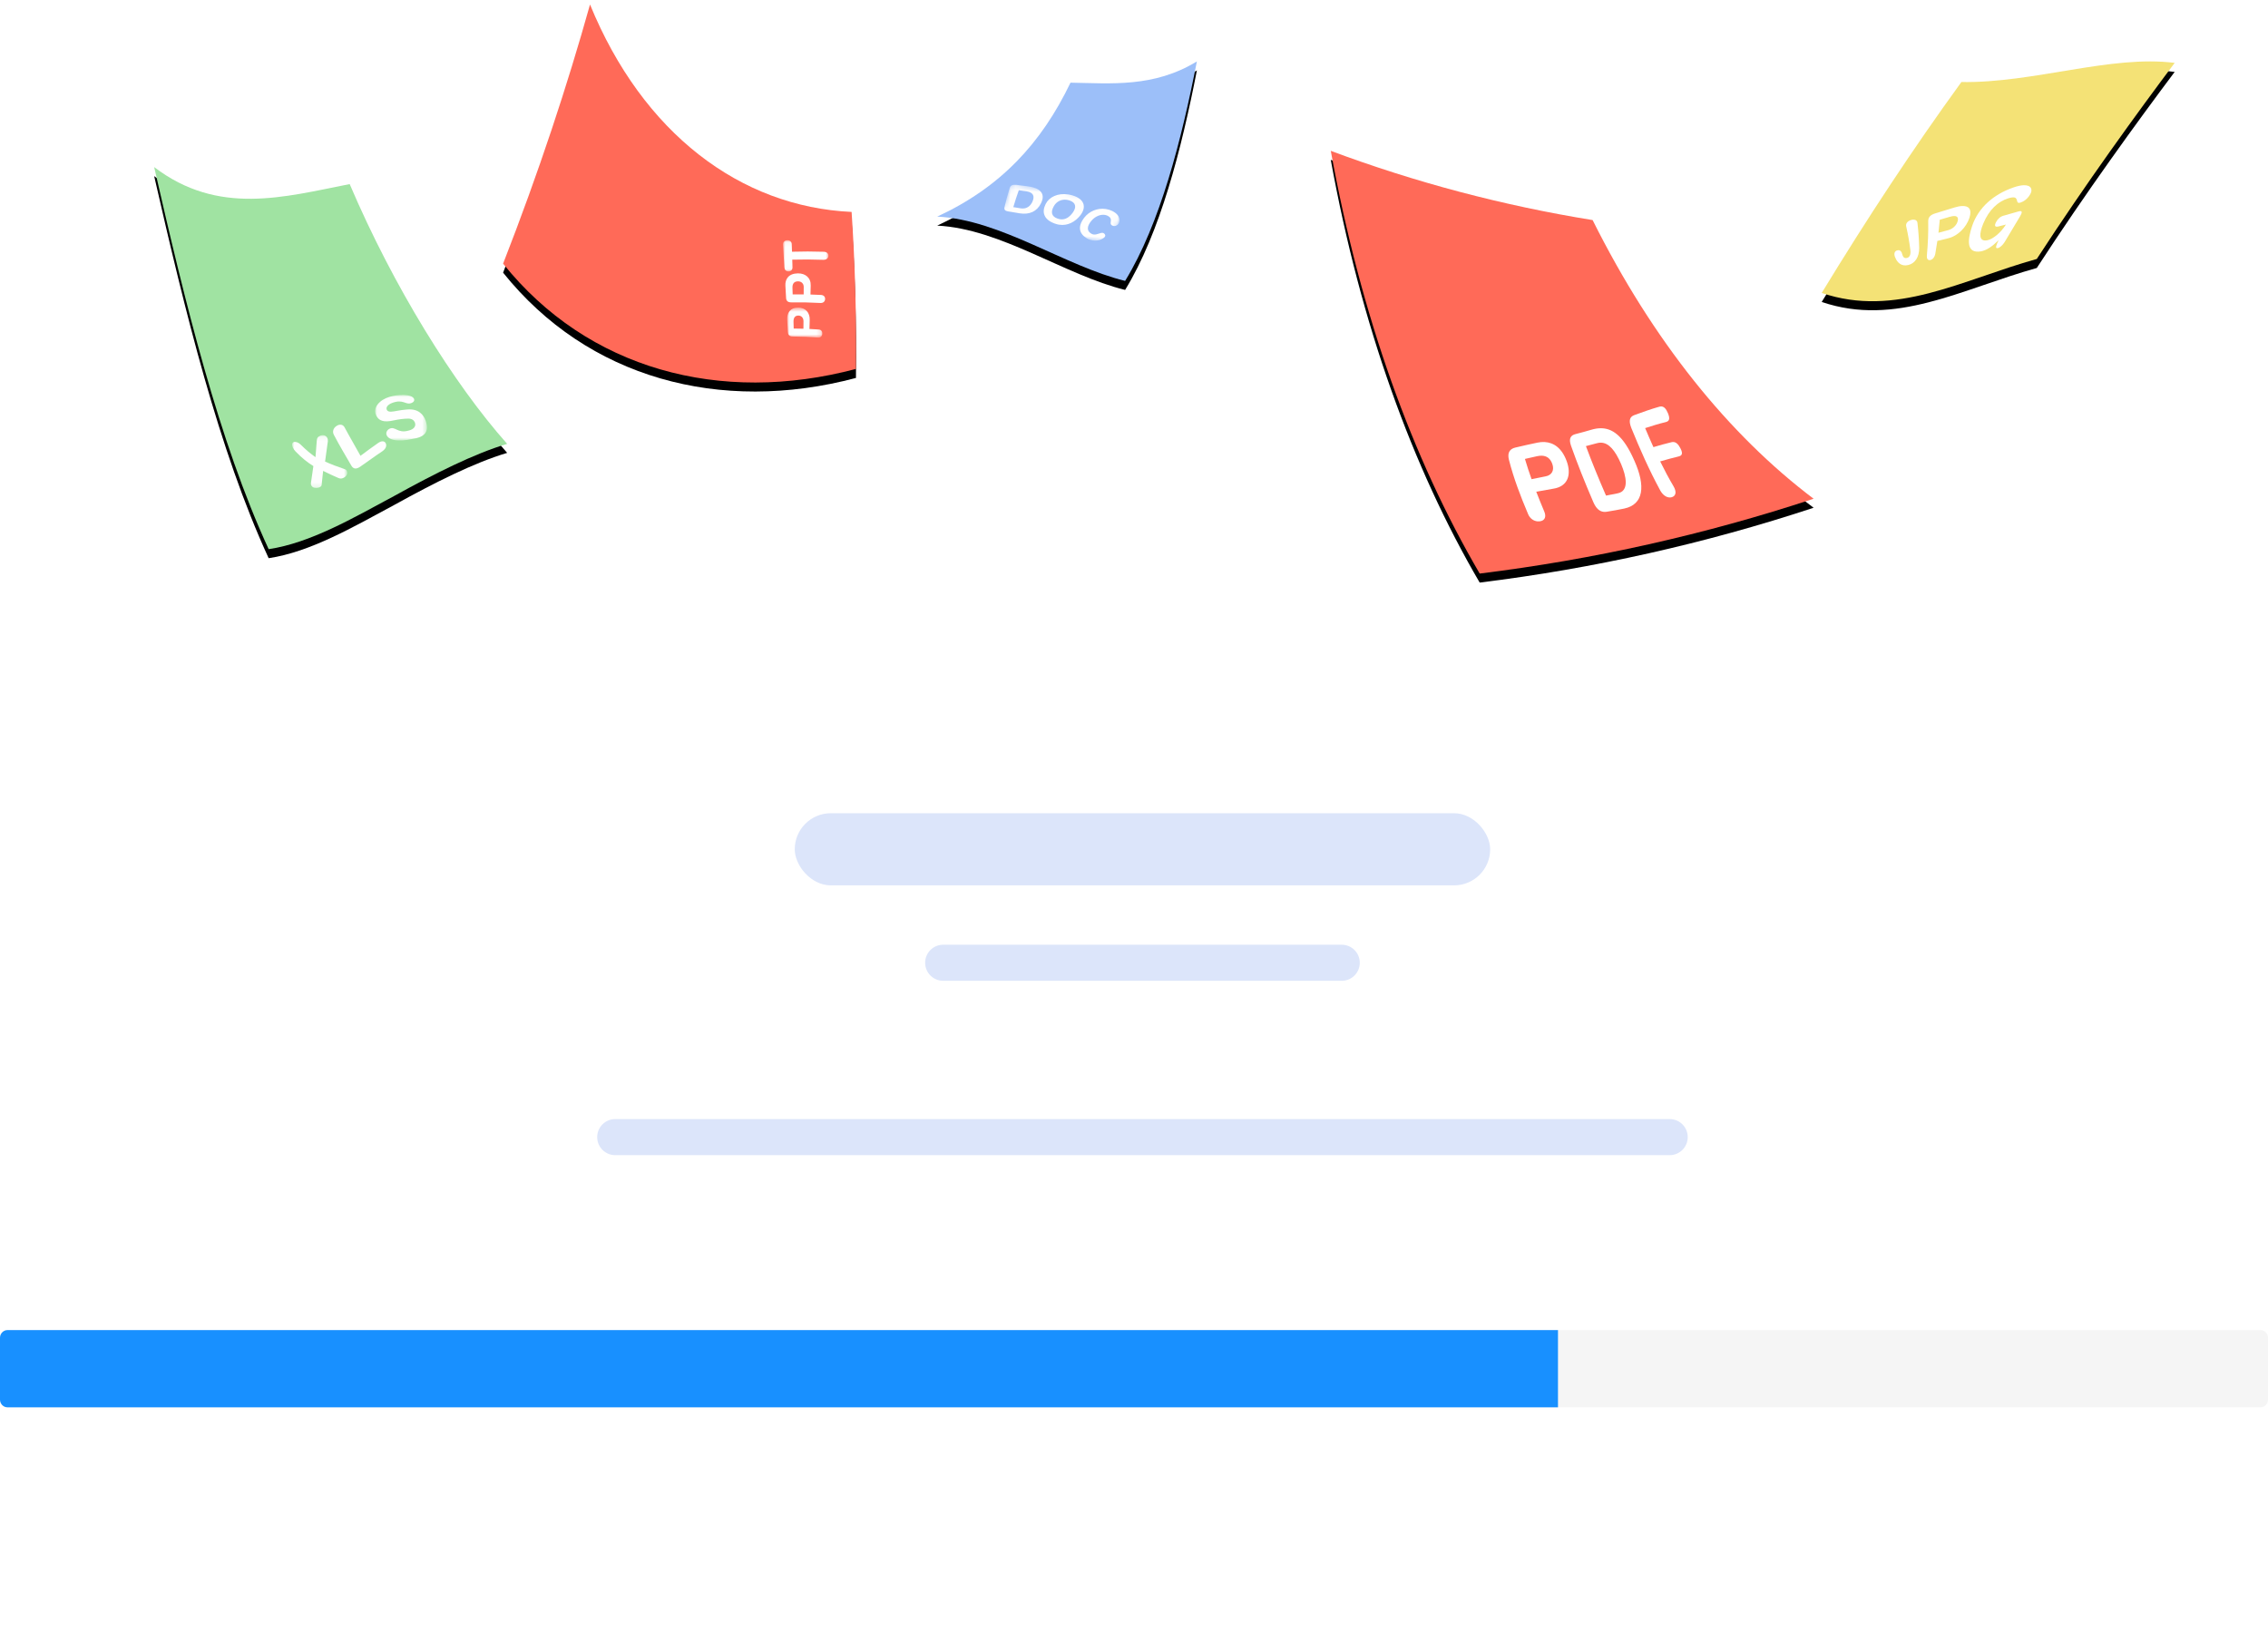 <svg width="503px" height="362px" viewBox="0 0 503 362" version="1.1" xmlns="http://www.w3.org/2000/svg" xmlns:xlink="http://www.w3.org/1999/xlink">
    <!-- Generator: Sketch 55.1 (78136) - https://sketchapp.com -->
    <title>Group 16</title>
    <desc>Created with Sketch.</desc>
    <defs>
        <path d="M130.854,-2.13162821e-14 C125.817,17.991 119.526,37.112 111.578,57.475 C130.333,80.891 159.753,88.811 189.836,80.825 C189.97,68.259 189.581,56.701 188.871,46.002 C164.227,44.878 142.555,28.585 130.854,-2.13162821e-14" id="path-1"/>
        <filter x="-7.0%" y="-4.2%" width="114.1%" height="113.1%" filterUnits="objectBoundingBox" id="filter-2">
            <feOffset dx="0" dy="2" in="SourceAlpha" result="shadowOffsetOuter1"/>
            <feGaussianBlur stdDeviation="1.5" in="shadowOffsetOuter1" result="shadowBlurOuter1"/>
            <feColorMatrix values="0 0 0 0 0   0 0 0 0 0   0 0 0 0 0  0 0 0 0.2 0" type="matrix" in="shadowBlurOuter1"/>
        </filter>
        <polygon id="path-3" points="0.022 0.568 7.812 0.568 7.812 7.212 0.022 7.212"/>
        <polygon id="path-5" points="0 0.057 10.069 0.057 10.069 6.965 0 6.965"/>
        <path d="M87.382,109.024 C78.327,113.893 68.832,119.42 59.581,120.8 C48.496,96.741 41.093,66.295 34.193,36.06 C48.447,46.913 63.023,42.683 77.553,39.829 C87.236,62.535 100.65,84.162 112.478,97.441 C105.047,99.669 96.435,104.017 87.382,109.024 Z" id="path-7"/>
        <filter x="-7.0%" y="-4.1%" width="114.1%" height="113.0%" filterUnits="objectBoundingBox" id="filter-8">
            <feOffset dx="0" dy="2" in="SourceAlpha" result="shadowOffsetOuter1"/>
            <feGaussianBlur stdDeviation="1.5" in="shadowOffsetOuter1" result="shadowBlurOuter1"/>
            <feColorMatrix values="0 0 0 0 0   0 0 0 0 0   0 0 0 0 0  0 0 0 0.2 0" type="matrix" in="shadowBlurOuter1"/>
        </filter>
        <polygon id="path-9" points="0 0.098 12.23 0.098 12.23 11.824 0 11.824"/>
        <polygon id="path-11" points="0.057 0.039 11.543 0.039 11.543 10.153 0.057 10.153"/>
        <path d="M249.53,61.301 C257.316,48.599 262.021,30.113 265.447,12.621 C255.882,18.464 246.377,17.48 237.416,17.334 C230.927,30.861 221.833,40.57 207.859,47.041 C221.978,47.729 236.127,58.014 249.53,61.301 Z" id="path-13"/>
        <filter x="-9.6%" y="-7.2%" width="119.1%" height="122.6%" filterUnits="objectBoundingBox" id="filter-14">
            <feOffset dx="0" dy="2" in="SourceAlpha" result="shadowOffsetOuter1"/>
            <feGaussianBlur stdDeviation="1.5" in="shadowOffsetOuter1" result="shadowBlurOuter1"/>
            <feColorMatrix values="0 0 0 0 0   0 0 0 0 0   0 0 0 0 0  0 0 0 0.2 0" type="matrix" in="shadowBlurOuter1"/>
        </filter>
        <polyline id="path-15" points="2.484 0.092 0 9.6 25.612 11.719 28.096 2.211"/>
        <polyline id="path-17" points="2.484 0.092 0 9.6 25.612 11.719 28.096 2.211"/>
        <polyline id="path-19" points="2.484 0.092 0 9.6 25.612 11.719 28.096 2.211"/>
        <path d="M328.167,126.209 C313.243,100.69 301.813,69.192 295.141,32.454 C313.876,39.453 333.324,44.596 353.213,47.81 C366.597,74.596 383.385,95.383 402.22,109.615 C378.203,117.546 353.404,123.102 328.167,126.209 Z" id="path-21"/>
        <filter x="-5.1%" y="-3.7%" width="110.3%" height="111.7%" filterUnits="objectBoundingBox" id="filter-22">
            <feOffset dx="0" dy="2" in="SourceAlpha" result="shadowOffsetOuter1"/>
            <feGaussianBlur stdDeviation="1.5" in="shadowOffsetOuter1" result="shadowBlurOuter1"/>
            <feColorMatrix values="0 0 0 0 0   0 0 0 0 0   0 0 0 0 0  0 0 0 0.2 0" type="matrix" in="shadowBlurOuter1"/>
        </filter>
        <path d="M451.722,56.433 C462.669,39.605 473.86,24.207 482.304,12.947 C468.18,11.139 450.98,17.455 435.002,17.192 C424.225,32.047 414.113,47.403 404.02,63.971 C420.437,69.54 434.965,61.114 451.722,56.433" id="path-23"/>
        <filter x="-7.0%" y="-6.6%" width="114.1%" height="120.7%" filterUnits="objectBoundingBox" id="filter-24">
            <feOffset dx="0" dy="2" in="SourceAlpha" result="shadowOffsetOuter1"/>
            <feGaussianBlur stdDeviation="1.5" in="shadowOffsetOuter1" result="shadowBlurOuter1"/>
            <feColorMatrix values="0 0 0 0 0   0 0 0 0 0   0 0 0 0 0  0 0 0 0.2 0" type="matrix" in="shadowBlurOuter1"/>
        </filter>
    </defs>
    <g id="----↳-PDF/IMG---Features" stroke="none" stroke-width="1" fill="none" fill-rule="evenodd">
        <g id="Features-PDF" transform="translate(-136, -1806)">
            <g id="Group-16" transform="translate(136, 1807)">
                <rect id="Rectangle-7-Copy" fill="#DCE5FA" x="176.261" y="179.364" width="154.23" height="16" rx="8"/>
                <path d="M136.446,247.2 L370.307,247.2 C372.516,247.2 374.307,248.991 374.307,251.2 C374.307,253.409 372.516,255.2 370.307,255.2 L136.446,255.2 C134.237,255.2 132.446,253.409 132.446,251.2 C132.446,248.991 134.237,247.2 136.446,247.2 Z" id="Rectangle-4-Copy-4" fill="#DCE5FA"/>
                <path d="M209.179,208.53 L297.573,208.53 C299.782,208.53 301.573,210.32 301.573,212.53 C301.573,214.739 299.782,216.53 297.573,216.53 L209.179,216.53 C206.97,216.53 205.179,214.739 205.179,212.53 C205.179,210.32 206.97,208.53 209.179,208.53 Z" id="Rectangle-4-Copy-6" fill="#DCE5FA"/>
                <g id="Fill-1">
                    <use fill="black" fill-opacity="1" filter="url(#filter-2)" xlink:href="#path-1"/>
                    <use fill-rule="evenodd" xlink:href="#path-1" fill="#FF6A58"/>
                </g>
                <g id="Group-9" transform="translate(173.665, 51.385)">
                    <g id="Group-3" transform="translate(0.9, 15.269)">
                        <mask id="mask-4" fill="white">
                            <use xlink:href="#path-3"/>
                        </mask>
                        <g id="Clip-2"/>
                        <path d="M3.622,5.252 C3.626,4.701 3.631,4.149 3.635,3.597 C3.643,2.884 3.202,2.342 2.512,2.335 C1.71,2.328 1.395,2.881 1.422,3.751 C1.436,4.238 1.449,4.726 1.464,5.214 C2.183,5.217 2.903,5.23 3.622,5.252 M1.206,6.974 C0.459,6.97 0.201,6.567 0.168,5.945 C0.122,5.048 0.076,4.152 0.029,3.256 C-0.056,1.783 0.653,0.563 2.492,0.568 C3.998,0.576 5.079,1.605 5.015,3.33 C4.995,3.988 4.975,4.646 4.954,5.303 C5.642,5.335 6.328,5.375 7.015,5.424 C7.534,5.461 7.854,5.839 7.808,6.383 C7.762,6.929 7.395,7.248 6.895,7.209 C5.001,7.065 3.103,6.987 1.206,6.974" id="Fill-1" fill="#FEFEFE" mask="url(#mask-4)"/>
                    </g>
                    <path d="M4.576,12.907 C4.579,12.355 4.582,11.804 4.584,11.253 C4.591,10.54 4.093,10.005 3.317,10.011 C2.417,10.018 2.06,10.578 2.09,11.447 C2.105,11.934 2.121,12.422 2.137,12.909 C2.949,12.898 3.763,12.897 4.576,12.907 M1.842,14.676 C0.994,14.688 0.704,14.291 0.67,13.669 C0.621,12.774 0.572,11.877 0.523,10.982 C0.434,9.51 1.233,8.272 3.292,8.244 C4.979,8.224 6.198,9.239 6.138,10.963 C6.12,11.621 6.102,12.278 6.084,12.936 C6.861,12.957 7.638,12.988 8.416,13.028 C9.003,13.058 9.37,13.433 9.325,13.978 C9.281,14.522 8.869,14.845 8.301,14.812 C6.149,14.693 3.995,14.647 1.842,14.676" id="Fill-4" fill="#FEFEFE"/>
                    <g id="Group-8" transform="translate(0, 0.845)">
                        <mask id="mask-6" fill="white">
                            <use xlink:href="#path-5"/>
                        </mask>
                        <g id="Clip-7"/>
                        <path d="M2.043,4.36 C2.061,4.916 2.079,5.471 2.096,6.026 C2.112,6.533 1.815,6.947 1.236,6.965 C0.657,6.984 0.325,6.59 0.295,6.087 C0.2,4.396 0.102,2.705 0.002,1.015 C-0.029,0.512 0.286,0.086 0.924,0.059 C1.562,0.031 1.915,0.428 1.931,0.933 L1.987,2.598 C4.325,2.526 6.668,2.529 9.01,2.606 C9.682,2.629 10.108,2.998 10.066,3.543 C10.024,4.087 9.556,4.415 8.902,4.39 C6.614,4.306 4.327,4.297 2.043,4.36" id="Fill-6" fill="#FEFEFE" mask="url(#mask-6)"/>
                    </g>
                </g>
                <g id="Fill-3">
                    <use fill="black" fill-opacity="1" filter="url(#filter-8)" xlink:href="#path-7"/>
                    <use fill-rule="evenodd" xlink:href="#path-7" fill="#A0E3A2"/>
                </g>
                <g id="Group-9" transform="translate(64.787, 86.543)">
                    <g id="Group-3" transform="translate(0, 8.872)">
                        <mask id="mask-10" fill="white">
                            <use xlink:href="#path-9"/>
                        </mask>
                        <g id="Clip-2"/>
                        <path d="M4.715,6.957 C3.416,6.155 2.101,5.112 0.773,3.724 C0.519,3.459 0.298,3.166 0.152,2.827 C-0.18,2.053 0.044,1.549 0.705,1.597 C1.254,1.629 1.7,1.995 1.971,2.263 C3.052,3.343 4.121,4.238 5.182,4.975 C5.274,3.833 5.369,2.618 5.466,1.325 C5.507,0.81 5.612,0.525 6.13,0.271 C6.708,-0.016 7.435,-0.001 7.815,0.741 C7.918,0.941 7.955,1.266 7.92,1.486 C7.711,3.085 7.509,4.577 7.311,5.951 C8.661,6.585 9.994,7.047 11.313,7.51 C11.728,7.659 11.957,7.721 12.086,7.941 C12.442,8.554 12.099,9.2 11.464,9.53 C11.09,9.727 10.733,9.812 10.251,9.595 C9.14,9.095 8.016,8.617 6.88,8.024 C6.765,9.16 6.653,10.2 6.544,11.147 C6.516,11.433 6.243,11.625 5.906,11.732 C5.26,11.934 4.631,11.797 4.343,11.385 C4.221,11.211 4.131,11.007 4.186,10.625 C4.356,9.481 4.532,8.272 4.715,6.957" id="Fill-1" fill="#FEFEFE" mask="url(#mask-10)"/>
                    </g>
                    <path d="M9.247,8.872 C8.892,8.19 9.117,7.41 9.85,6.928 C10.583,6.445 11.292,6.593 11.64,7.246 C12.853,9.532 14.027,11.454 15.161,13.551 C16.464,12.592 17.779,11.596 19.105,10.687 C19.788,10.219 20.496,10.181 20.779,10.802 C21.061,11.425 20.659,12.11 19.982,12.557 C18.34,13.646 16.714,14.863 15.107,15.96 C14.289,16.517 13.608,16.563 13.116,15.704 C11.874,13.522 10.584,11.451 9.247,8.872" id="Fill-4" fill="#FEFEFE"/>
                    <g id="Group-8" transform="translate(18.356, 0.005)">
                        <mask id="mask-12" fill="white">
                            <use xlink:href="#path-11"/>
                        </mask>
                        <g id="Clip-7"/>
                        <path d="M7.161,3.268 C9.665,3.065 10.794,4.385 11.288,5.827 C12.055,8.222 11.114,9.428 8.185,9.824 C5.117,10.5 3.135,10.09 2.633,9.009 C2.38,8.486 2.626,7.875 3.218,7.555 C4.541,6.899 5.004,8.65 7.466,7.952 C8.732,7.663 9.161,6.901 8.872,6.161 C8.697,5.727 8.289,5.28 7.358,5.297 C6.332,5.317 5.308,5.447 4.287,5.668 C1.823,6.25 0.891,5.665 0.376,4.759 C-0.699,2.901 1.118,1.078 3.263,0.459 C5.23,-0.126 8.055,-0.193 8.652,0.855 C8.91,1.318 8.517,1.747 7.903,1.902 C6.739,2.206 6.267,0.963 3.924,1.781 C2.763,2.203 2.36,2.875 2.688,3.42 C3.016,3.965 4.021,3.728 4.885,3.574 C5.642,3.431 6.401,3.329 7.161,3.268" id="Fill-6" fill="#FEFEFE" mask="url(#mask-12)"/>
                    </g>
                </g>
                <g id="Fill-5">
                    <use fill="black" fill-opacity="1" filter="url(#filter-14)" xlink:href="#path-13"/>
                    <use fill-rule="evenodd" xlink:href="#path-13" fill="#9CBFF9"/>
                </g>
                <g id="Group-10" transform="translate(235.753, 45.976) rotate(4) translate(-235.753, -45.976) translate(221.356, 39.666)">
                    <g id="Group-3" transform="translate(0, 0.81)">
                        <mask id="mask-16" fill="white">
                            <use xlink:href="#path-15"/>
                        </mask>
                        <g id="Clip-2"/>
                        <path d="M6.462,0.421 C6.416,0.418 6.37,0.414 6.324,0.41 C5.461,0.339 4.584,0.294 3.704,0.255 C2.941,0.226 2.377,0.411 2.24,1.026 C1.895,2.497 1.608,3.959 1.372,5.412 C1.273,5.999 1.67,6.213 2.296,6.265 L2.332,6.267 C2.465,6.277 2.596,6.288 2.727,6.299 C3.338,6.349 3.936,6.411 4.533,6.477 C4.631,6.488 4.73,6.499 4.826,6.506 C7.05,6.691 8.62,5.839 9.392,3.963 C10.378,1.592 8.747,0.61 6.462,0.421 M3.331,5.24 C3.607,3.974 3.923,2.699 4.283,1.414 C4.862,1.448 5.447,1.489 6.023,1.537 C7.538,1.663 7.919,2.485 7.493,3.689 C7.156,4.623 6.412,5.509 4.996,5.392 C4.966,5.39 4.937,5.387 4.906,5.383 C4.528,5.342 4.144,5.305 3.757,5.272 C3.616,5.26 3.473,5.25 3.331,5.24" id="Fill-1" fill="#FEFEFE" mask="url(#mask-16)"/>
                    </g>
                    <g id="Group-6" transform="translate(0, 0.81)">
                        <mask id="mask-18" fill="white">
                            <use xlink:href="#path-17"/>
                        </mask>
                        <g id="Clip-5"/>
                        <path d="M15.284,1.58 C12.919,1.385 11.078,2.469 10.432,4.056 C9.656,5.933 10.279,7.532 12.766,8.229 C13.103,8.327 13.432,8.387 13.753,8.414 C15.662,8.572 17.266,7.522 18.285,6.014 C19.504,4.207 19.085,2.373 16.266,1.731 C15.93,1.656 15.602,1.606 15.284,1.58 M13.864,7.194 C13.691,7.178 13.511,7.147 13.324,7.095 C11.78,6.682 11.713,5.599 12.279,4.406 C12.771,3.358 13.793,2.681 15.096,2.789 C15.261,2.803 15.43,2.829 15.603,2.868 C17.152,3.235 17.327,4.299 16.596,5.485 C15.954,6.535 15.072,7.293 13.864,7.194" id="Fill-4" fill="#FEFEFE" mask="url(#mask-18)"/>
                    </g>
                    <g id="Group-9" transform="translate(0, 0.81)">
                        <mask id="mask-20" fill="white">
                            <use xlink:href="#path-19"/>
                        </mask>
                        <g id="Clip-8"/>
                        <path d="M23.831,4.214 C21.909,4.055 20.145,5.04 19.217,6.431 C17.775,8.574 18.315,10.126 20.144,11.033 C20.531,11.225 20.953,11.334 21.376,11.369 C22.378,11.452 23.388,11.122 23.952,10.503 C24.256,10.16 24.091,9.786 23.741,9.606 C23.668,9.57 23.593,9.551 23.514,9.545 C23.237,9.522 22.926,9.661 22.585,9.804 C22.252,9.94 21.888,10.073 21.501,10.042 C21.34,10.028 21.177,9.987 21.01,9.905 C19.795,9.328 19.995,8.165 20.83,7.035 C21.626,5.955 22.752,5.46 23.703,5.538 C23.928,5.557 24.144,5.607 24.343,5.69 C25.834,6.339 24.575,7.325 25.464,7.753 C25.59,7.814 25.715,7.849 25.839,7.859 C26.157,7.886 26.46,7.746 26.722,7.468 C27.288,6.881 27.269,5.374 25.304,4.564 C24.81,4.367 24.316,4.253 23.831,4.214" id="Fill-7" fill="#FEFEFE" mask="url(#mask-20)"/>
                    </g>
                </g>
                <g id="Fill-7">
                    <use fill="black" fill-opacity="1" filter="url(#filter-22)" xlink:href="#path-21"/>
                    <use fill-rule="evenodd" xlink:href="#path-21" fill="#FF6A58"/>
                </g>
                <g id="Group-10" transform="translate(353.239, 101.636) rotate(10) translate(-353.239, -101.636) translate(333.893, 86.31)" fill="#FFFFFF">
                    <path d="M8.025,12.651 C7.525,12.714 7.022,12.847 6.524,13.047 C5,13.661 3.445,14.291 1.862,14.984 C0.769,15.455 0.23,16.335 0.925,17.897 C2.703,21.816 4.804,25.317 7.226,29.061 C7.771,29.896 8.662,30.331 9.561,30.248 C9.728,30.233 9.896,30.198 10.061,30.145 C11.122,29.81 11.319,28.896 10.649,27.861 C9.767,26.491 8.925,25.152 8.123,23.826 C9.341,23.361 10.544,22.928 11.731,22.509 C14.858,21.447 15.194,18.733 13.59,15.972 C12.026,13.291 10.048,12.406 8.025,12.651 M6.62,21.267 C5.834,19.889 5.09,18.51 4.391,17.1 C5.256,16.727 6.114,16.37 6.962,16.024 C7.319,15.879 7.661,15.783 7.987,15.74 C9.043,15.599 9.924,16.011 10.566,17.15 C11.3,18.432 10.877,19.618 9.602,20.096 C8.62,20.47 7.625,20.857 6.62,21.267" id="Fill-1"/>
                    <path d="M19.696,7.49 C19.047,7.614 18.419,7.846 17.814,8.146 C16.723,8.689 15.614,9.215 14.484,9.725 C13.507,10.168 13.092,10.918 13.944,12.435 C16,16.079 18.346,19.868 20.984,23.888 C21.846,25.202 22.717,25.673 23.585,25.627 C23.819,25.615 24.055,25.565 24.29,25.484 C25.54,25.053 26.772,24.599 27.984,24.117 C32.082,22.466 31.839,18.379 28.33,13.222 C24.939,8.126 22.205,7.005 19.696,7.49 M23.514,21.987 C21.196,18.501 19.096,15.149 17.214,11.949 C17.995,11.6 18.767,11.244 19.531,10.882 C19.806,10.752 20.08,10.665 20.354,10.621 C22.071,10.338 23.786,11.755 25.596,14.521 C27.22,17.019 28.401,20.048 26.036,21.011 C25.204,21.347 24.364,21.672 23.514,21.987" id="Fill-4"/>
                    <path d="M32.252,0.377 C32.075,0.386 31.901,0.438 31.728,0.521 C30.073,1.311 28.356,2.296 26.578,3.323 C25.726,3.823 25.448,4.657 26.454,6.272 C29.029,10.374 31.925,14.71 35.143,18.756 C35.863,19.66 36.788,20.094 37.569,19.928 C37.717,19.897 37.86,19.844 37.994,19.771 C38.84,19.308 38.765,18.364 37.887,17.34 C36.546,15.773 35.257,14.118 34.021,12.431 C35.33,11.792 36.609,11.179 37.859,10.639 C38.514,10.353 38.803,9.903 37.93,8.77 C37.29,7.931 36.749,7.653 36.255,7.679 C36.079,7.687 35.909,7.734 35.743,7.806 C34.525,8.33 33.277,8.934 32.001,9.571 C31.124,8.293 30.275,7.01 29.457,5.736 C30.918,4.96 32.337,4.231 33.716,3.633 C34.396,3.337 34.654,2.831 33.851,1.584 C33.264,0.67 32.747,0.351 32.252,0.377" id="Fill-7"/>
                </g>
                <g id="Fill-9">
                    <use fill="black" fill-opacity="1" filter="url(#filter-24)" xlink:href="#path-23"/>
                    <use fill-rule="evenodd" xlink:href="#path-23" fill="#F4E276"/>
                </g>
                <g id="Group-10" transform="translate(435.544, 49.099) rotate(-4) translate(-435.544, -49.099) translate(419.347, 40.535)" fill="#FFFFFF">
                    <path d="M5.094,6.395 C4.94,6.39 4.77,6.408 4.587,6.451 C3.769,6.645 3.336,7.166 3.434,7.768 C3.704,9.514 3.892,11.287 3.994,13.092 C4.043,14.09 3.719,14.668 3.144,14.772 C3.058,14.787 2.979,14.794 2.905,14.791 C2.446,14.776 2.223,14.427 2.139,13.93 C2.061,13.409 1.841,12.943 1.325,12.926 C1.244,12.923 1.157,12.931 1.062,12.952 C0.464,13.08 0.273,13.614 0.467,14.341 C0.695,15.093 1.268,16.359 2.71,16.406 C2.885,16.412 3.072,16.4 3.274,16.366 C4.821,16.122 5.853,14.767 5.979,12.744 C6.067,10.862 6.066,9.007 5.979,7.188 C5.96,6.701 5.622,6.413 5.094,6.395" id="Fill-1"/>
                    <path d="M16.135,4.141 C15.628,4.125 15.035,4.2 14.392,4.351 C12.916,4.695 11.47,5.031 10.051,5.358 C9.064,5.586 8.431,6.031 8.385,7.002 C8.256,9.467 7.981,11.985 7.555,14.567 C7.455,15.192 7.657,15.597 8.106,15.612 C8.148,15.614 8.192,15.612 8.238,15.606 C8.775,15.54 9.264,15.011 9.449,14.295 C9.686,13.351 9.906,12.411 10.103,11.485 C10.918,11.34 11.739,11.199 12.577,11.055 C14.728,10.698 16.736,8.908 17.569,6.835 C18.314,4.967 17.567,4.188 16.135,4.141 M10.474,9.691 C10.656,8.729 10.821,7.778 10.968,6.83 C11.697,6.673 12.436,6.51 13.178,6.348 C13.554,6.264 13.882,6.224 14.152,6.233 C14.849,6.255 15.165,6.606 14.917,7.387 C14.618,8.324 13.671,9.074 12.705,9.258 C11.949,9.405 11.208,9.548 10.474,9.691" id="Fill-4"/>
                    <path d="M30.043,0.494 C29.467,0.476 28.727,0.569 27.802,0.817 C23.246,2.033 19.686,4.774 18.05,8.666 C16.769,11.717 16.402,14.402 19.009,14.486 C19.17,14.492 19.343,14.487 19.527,14.472 C20.847,14.343 22.2,13.524 23.67,12.266 C23.01,13.422 22.766,13.992 23.261,14.009 C23.296,14.01 23.335,14.008 23.378,14.004 C23.831,13.955 24.518,13.403 24.959,12.789 C26.275,10.938 27.55,9.114 28.783,7.319 C29.291,6.578 29.368,6.178 28.908,6.163 C28.81,6.16 28.688,6.174 28.54,6.206 C27.36,6.462 26.206,6.704 25.072,6.937 C24.376,7.086 23.76,7.572 23.339,8.294 C22.922,9.014 23.13,9.243 23.512,9.256 C23.609,9.259 23.716,9.248 23.827,9.228 C24.388,9.129 24.955,9.025 25.526,8.92 C24.284,10.642 22.411,11.945 21.196,12.107 C21.043,12.127 20.903,12.135 20.775,12.13 C19.343,12.084 19.431,10.563 20.529,8.36 C22.059,5.288 24.213,3.704 26.371,3.171 C26.858,3.05 27.219,3.005 27.49,3.014 C28.132,3.035 28.263,3.357 28.328,3.676 C28.39,3.994 28.388,4.314 28.765,4.326 C28.845,4.328 28.943,4.317 29.061,4.29 C29.696,4.144 30.67,3.665 31.389,2.569 C32.028,1.621 31.773,0.55 30.043,0.494" id="Fill-7"/>
                </g>
                
                <g id="Group-13" transform="translate(0, 294)">
                    <path d="M0,15.416 L0,1.713 C0,0.767 0.745,0 1.663,0 L501.337,0 C502.255,0 503,0.767 503,1.713 L503,15.416 C503,16.361 502.255,17.128 501.337,17.128 L1.663,17.128 C0.745,17.128 0,16.361 0,15.416 Z" id="Rectangle" fill="#F5F5F5"/>
                    <path d="M0,15.416 L0,1.713 C0,0.767 0.745,0 1.663,0 L345.531,0 L345.531,17.128 L1.663,17.128 C0.745,17.128 0,16.361 0,15.416 Z" id="Rectangle-Copy" fill="#1890ff"/>
                </g>
            </g>
        </g>
    </g>
</svg>